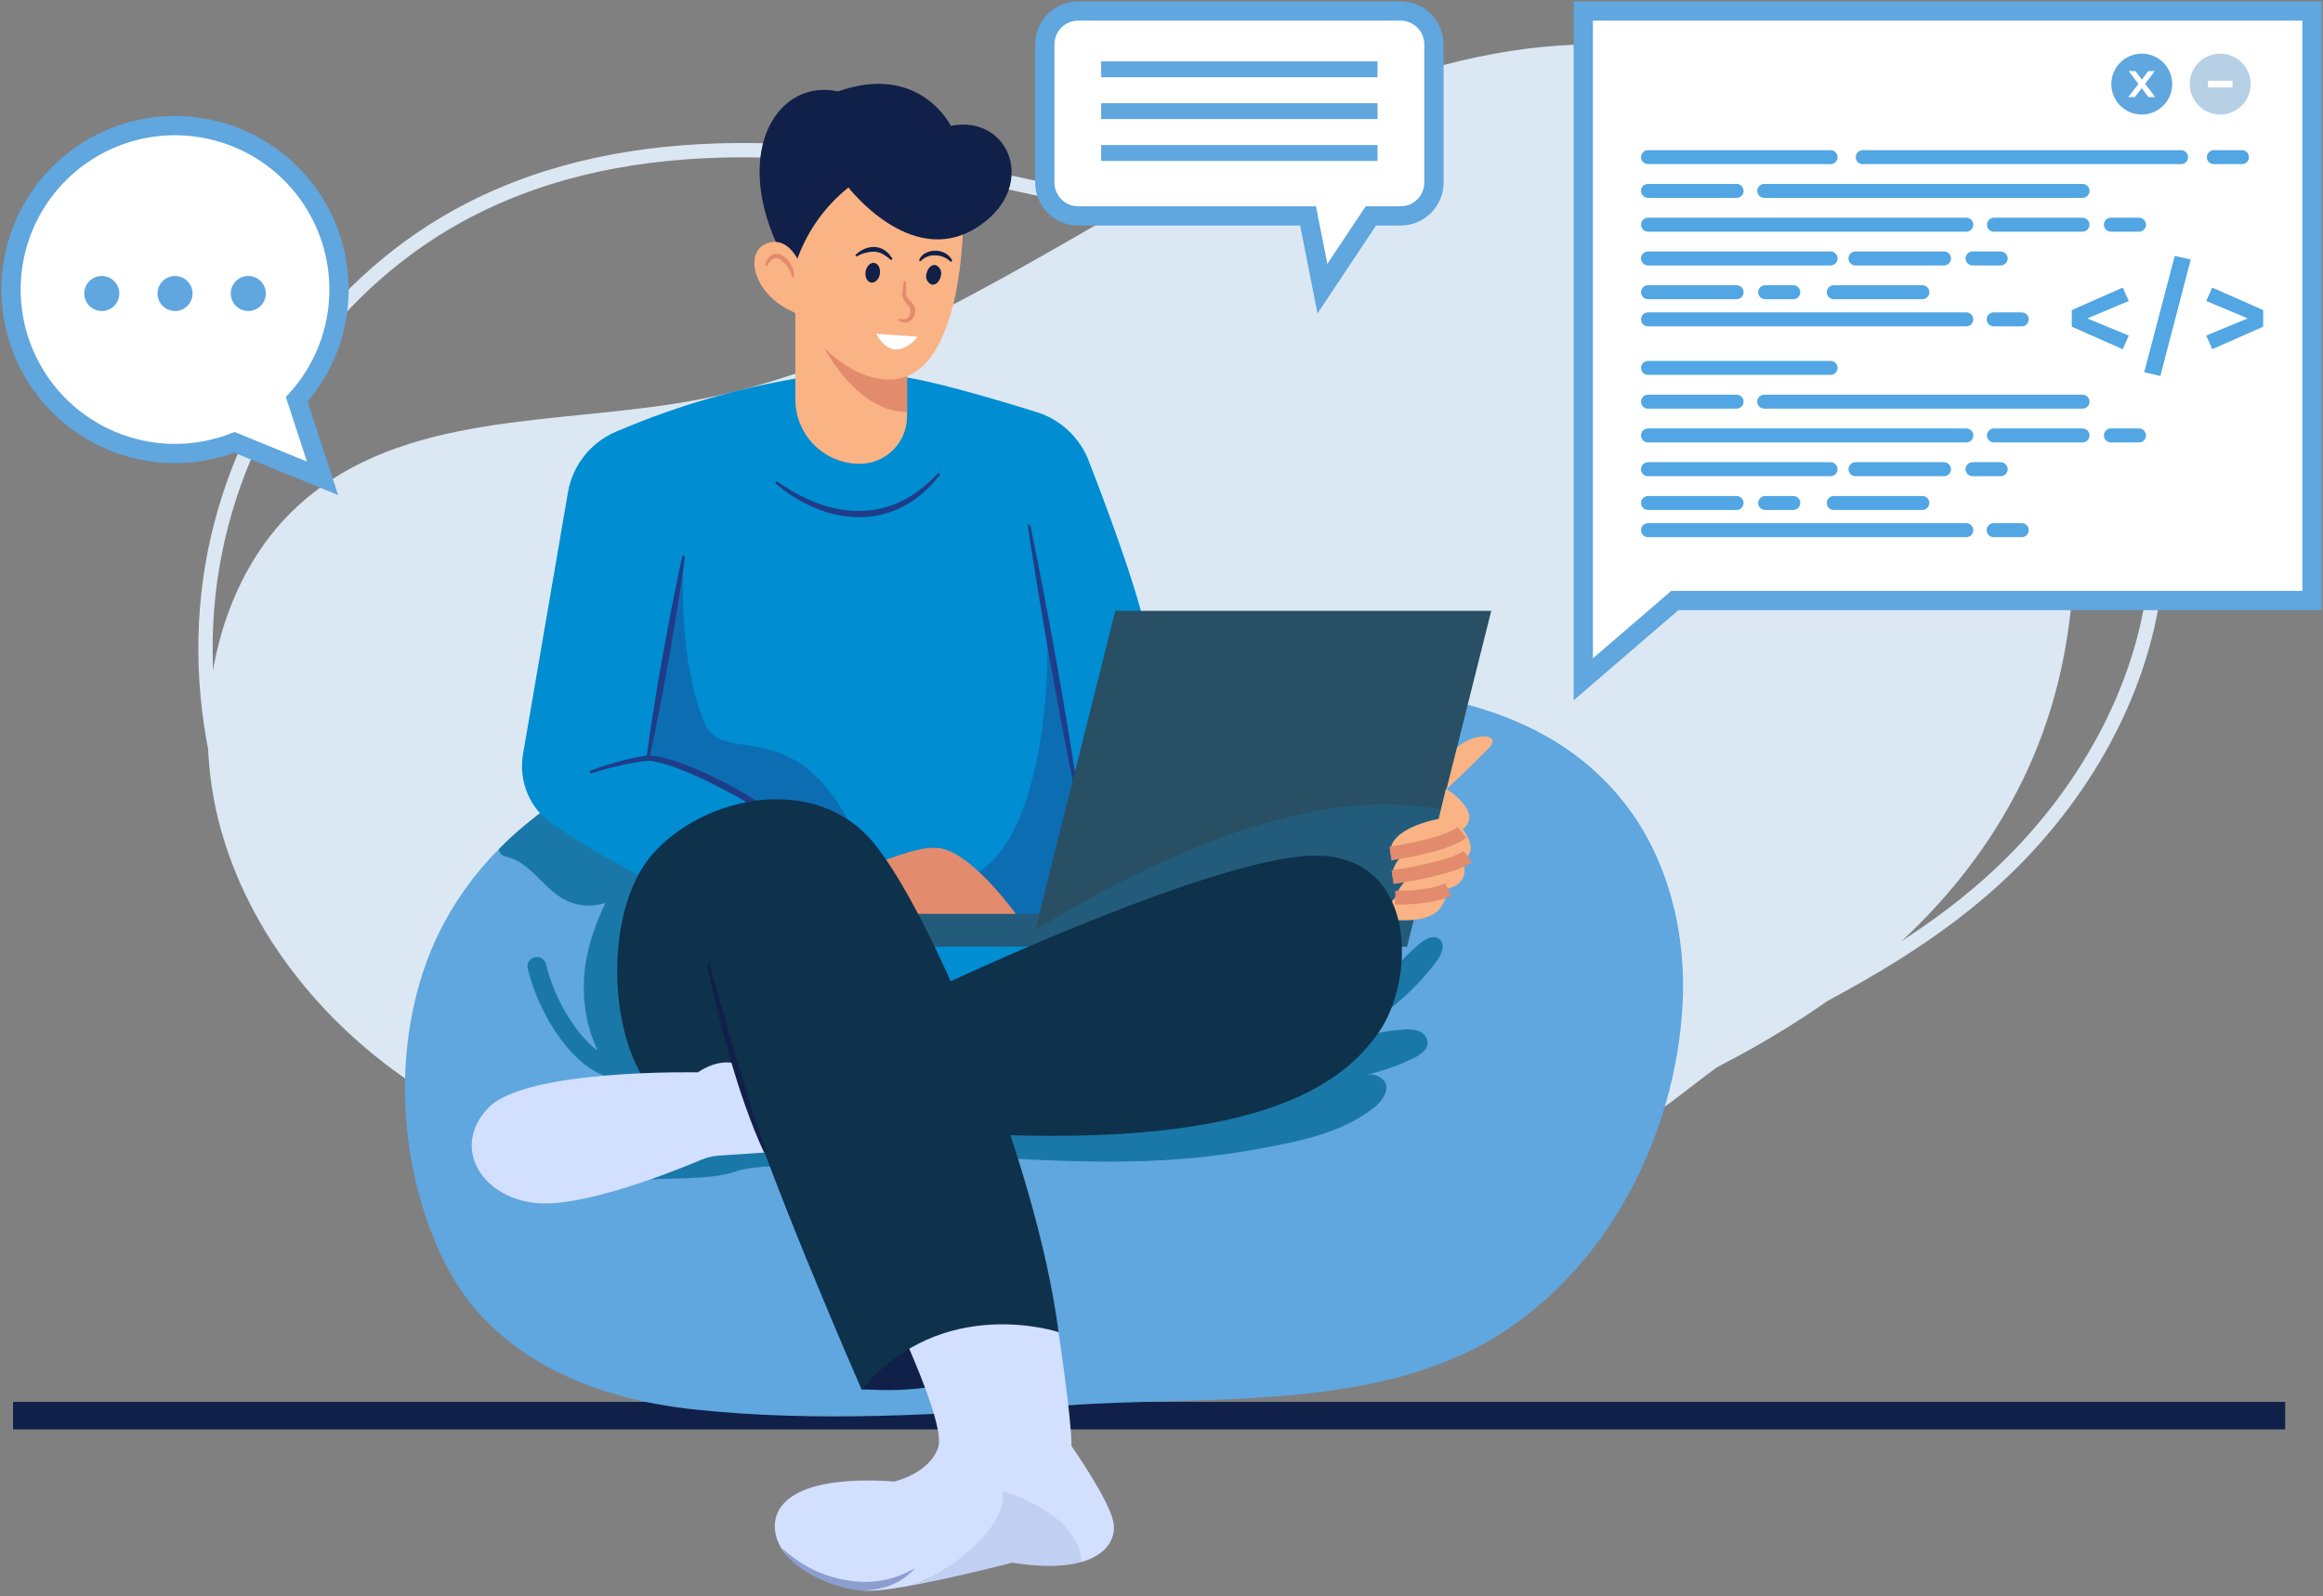 <svg width="422" height="290" viewBox="0 0 422 290" fill="none" xmlns="http://www.w3.org/2000/svg">
<rect x="0" y="0" width="422" height="290" fill="#808080" stroke="none"/>
<path d="M314.706 190.268C317.528 188.256 320.484 186.441 323.554 184.834C339.49 176.645 354.409 168.24 366.856 155.341C381.598 140.061 391.934 119.427 391.934 97.778C391.934 76.128 380.286 53.933 361.108 44.952C337.238 33.771 309.929 44.403 283.954 47.082C250.47 50.53 217.182 40.343 184.137 33.304C151.093 26.265 115.184 22.686 85.174 38.18C61.012 50.656 43.219 75.348 38.57 102.856C33.921 130.364 42.522 160.036 61.103 180.578C87.911 210.215 130.079 218.196 169.179 220.086C197.989 221.48 226.865 220.478 255.509 217.093C268.417 215.566 280.499 212.94 291.897 206.52C300.093 201.899 307.09 195.612 314.706 190.268Z" stroke="#DBE8F3" stroke-width="2.596" stroke-miterlimit="10"/>
<path d="M137.273 217.433C117.145 215.053 96.891 210.19 79.106 199.531C61.321 188.873 46.14 171.859 40.216 151.046C34.292 130.233 38.973 105.702 54.218 91.821C73.192 74.546 101.302 77.297 126.006 72.765C157.853 66.927 185.789 48.02 214.359 32.215C242.929 16.409 275.091 3.144 307.025 9.833C332.737 15.22 355.912 34.093 367.729 59.27C379.545 84.447 379.722 115.332 368.193 140.165C351.557 175.994 314.824 195.202 279.256 207.714C253.071 216.929 226.14 223.866 198.762 228.45C188.714 230.132 178.457 231.493 168.335 229.901C158.213 228.308 148.105 223.422 141.841 214.661L137.273 217.433Z" fill="#DBE8F3"/>
<path d="M2.372 257.227L415.126 257.227" stroke="#102048" stroke-width="5" stroke-miterlimit="10"/>
<path d="M305.637 182.992C304.241 206.027 292.63 229.045 273.596 241.712C250.907 256.814 219.183 253.471 193.344 255.395C171.007 257.057 148.5 258.488 126.154 256.11C107.846 254.158 89.38 246.905 80.634 229.13C71.872 211.316 70.924 187.646 79.686 169.616C82.467 163.943 86.159 158.765 90.616 154.288C91.332 153.556 92.079 152.841 92.829 152.143C93.34 151.671 93.857 151.202 94.384 150.752C95.19 150.054 96.019 149.372 96.859 148.709C97.137 148.494 97.415 148.277 97.695 148.062C97.975 147.847 98.257 147.637 98.54 147.427C98.823 147.217 99.108 147.009 99.397 146.8L100.044 146.34C100.401 146.084 100.764 145.835 101.134 145.591C104.395 143.395 107.821 141.457 111.382 139.791C114.809 138.176 118.343 136.802 121.96 135.677C133.713 132.028 145.989 130.735 158.116 129.14C183.852 125.764 210.049 124.611 235.994 124.629C257.162 124.634 280.997 127.801 295.151 145.973C303.151 156.234 306.438 169.872 305.637 182.992Z" fill="#60A6DF"/>
<path d="M262.065 144.089C262.065 144.089 267.525 138.961 270.418 135.992C273.312 133.023 266.999 132.927 263.887 136.626C262.99 137.622 262.353 138.825 262.035 140.128C261.717 141.431 261.727 142.792 262.065 144.089Z" fill="#F9B384"/>
<path d="M111.391 139.797C107.83 141.462 104.404 143.401 101.142 145.596C100.774 145.84 100.411 146.09 100.053 146.346L99.406 146.805C99.116 147.014 98.832 147.223 98.549 147.432C98.266 147.641 97.981 147.85 97.704 148.068C97.425 148.285 97.141 148.499 96.868 148.714C96.039 149.373 95.226 150.048 94.428 150.741L94.393 150.757C93.865 151.211 93.348 151.677 92.838 152.147C92.084 152.845 91.34 153.56 90.625 154.292C90.644 154.599 90.761 154.892 90.959 155.128C91.156 155.364 91.424 155.531 91.722 155.605C95.981 156.467 98.115 160.531 101.545 162.841C102.758 163.691 104.155 164.242 105.622 164.451C107.089 164.66 108.584 164.521 109.987 164.044C106.883 170.618 105.171 177.138 106.511 184.496C106.923 186.722 107.622 188.885 108.59 190.932C104.6 187.97 100.758 181.623 99.178 175.187C99.07 174.748 98.793 174.371 98.406 174.137C98.02 173.903 97.557 173.832 97.118 173.939C96.68 174.047 96.302 174.325 96.068 174.711C95.834 175.097 95.763 175.56 95.871 175.999C97.827 183.967 102.808 191.623 107.982 194.617C109.13 195.295 110.391 195.76 111.704 195.992C112.727 197.308 113.875 198.523 115.13 199.62L122.78 201.759L129.023 161.466L111.391 139.797Z" fill="#1978A7"/>
<path d="M133.562 166.854C121.894 162.434 110.766 156.706 100.389 149.78C98.367 148.392 96.786 146.453 95.833 144.194C94.88 141.934 94.596 139.448 95.013 137.032L103.17 89.487C103.58 87.076 104.585 84.806 106.095 82.884C107.605 80.961 109.572 79.446 111.817 78.477C123.657 73.388 136.123 69.9 148.885 68.105C153.661 67.815 158.453 67.91 163.214 68.389C168.499 68.912 180.599 72.476 188.293 74.868C190.437 75.533 192.404 76.674 194.045 78.206C195.687 79.738 196.961 81.621 197.772 83.715C200.997 92.027 206.237 106.065 207.909 113.651C213.678 139.851 212.732 137.912 212.732 137.912L218.688 178.205L155.408 181.749L139.235 174.372L133.562 166.854Z" fill="#008DD1"/>
<path d="M172.722 22.851C172.722 22.851 167.118 11.357 152.222 16.609C141.439 14.268 133.21 27.036 141.156 44.417L156.123 47.893L172.722 22.851Z" fill="#102048"/>
<path d="M164.778 55.34V75.664C164.777 77.948 163.869 80.139 162.254 81.754C160.638 83.37 158.448 84.278 156.163 84.279C153.067 84.278 150.099 83.048 147.909 80.859C145.72 78.67 144.491 75.701 144.49 72.606V55.34H164.778Z" fill="#F9B384"/>
<path d="M164.776 63.775V74.864C155.735 74.909 149.737 63.219 149.737 63.219L164.776 63.775Z" fill="#E28B6D"/>
<path d="M173.72 52.779C173.211 55.605 172.392 58.366 171.28 61.013C169.328 65.468 166.348 68.862 161.797 68.955C151.145 69.182 142.928 54.626 142.928 54.626L144.63 34.763L152.717 25.684L174.991 39.446C174.965 43.919 174.539 48.381 173.72 52.779Z" fill="#F9B384"/>
<path d="M144.274 48.815C145.957 42.996 149.401 37.841 154.134 34.06C154.134 34.06 165.271 48.603 177.047 41.584C188.822 34.565 183.715 20.728 172.72 22.857L160.093 21.438L144.273 26.474L141.577 38.888L144.274 48.815Z" fill="#102048"/>
<path opacity="0.4" d="M155.457 151.826C144.726 128.641 131.201 139.705 127.89 131.194C123.252 119.266 124.128 105.772 124.108 101.684L117.645 138.075C117.645 138.075 132.074 139.447 137.409 148.135L155.457 151.826Z" fill="#1F3C88"/>
<path d="M124.436 101.068C124.034 104.181 123.56 107.282 123.07 110.379C122.579 113.477 122.032 116.565 121.518 119.659C120.979 122.748 120.409 125.832 119.808 128.909L118.884 133.523C118.549 135.056 118.238 136.593 117.879 138.121L117.41 138.038C117.598 136.479 117.828 134.928 118.045 133.374L118.76 128.724C119.248 125.626 119.77 122.534 120.328 119.448C120.907 116.365 121.438 113.275 122.055 110.2C122.671 107.124 123.276 104.047 123.967 100.984L124.436 101.068Z" fill="#1F3C88"/>
<path d="M187.128 95.309C187.987 99.353 188.78 103.407 189.556 107.464C190.333 111.522 191.059 115.59 191.813 119.652C192.534 123.72 193.237 127.791 193.923 131.865L194.914 137.983C195.22 140.027 195.547 142.067 195.829 144.115L195.392 144.193C194.95 142.174 194.556 140.146 194.132 138.123L192.947 132.04C192.181 127.98 191.434 123.916 190.707 119.85C190.011 115.775 189.273 111.713 188.617 107.635C187.961 103.556 187.287 99.484 186.695 95.388L187.128 95.309Z" fill="#1F3C88"/>
<path opacity="0.4" d="M190.119 114.078C190.876 121.455 189.741 159.667 171.959 160.236L172.148 168.558L200.145 166.856L190.119 114.078Z" fill="#1F3C88"/>
<path d="M153.571 159.192C166.198 153.801 168.612 154.002 170.312 154.085C176.13 154.369 184.5 166.002 184.5 166.002L184.358 168.13H152.437L153.571 159.192Z" fill="#E28B6D"/>
<path d="M202.136 166.051H162.837V172.009H202.136V166.051Z" fill="#235C7A"/>
<path d="M255.581 172.017H187.292L202.615 110.992H270.904L255.581 172.017Z" fill="#284F63"/>
<path d="M261.764 147.056C255.007 146.047 233.158 141.506 188.136 168.936L187.091 172.719L255.569 172.015L261.764 147.056Z" fill="#235C7A"/>
<path d="M263.061 160.615C262.636 163.489 262.494 167.709 253.591 167.177L250.966 165.829L253.449 163.099L258.805 160.367L263.061 160.615Z" fill="#F9B384"/>
<path d="M263.902 152.859C263.902 152.859 268.773 159.225 263.878 161.183C260.554 162.476 257.016 163.126 253.45 163.099C255.72 156.714 263.098 157.143 263.098 157.143L263.902 152.859Z" fill="#F9B384"/>
<path d="M264.043 148.742C264.043 148.742 270.758 154.985 264.515 156.735C255.699 159.206 252.976 159.383 252.976 159.383C252.502 154.7 261.251 151.674 261.251 151.674L264.043 148.742Z" fill="#F9B384"/>
<path d="M262.669 143.305C262.669 143.305 271.844 148.885 263.236 152.006C254.629 155.127 252.596 155.08 252.596 155.08C252.122 150.398 261.345 148.791 261.345 148.791L262.669 143.305Z" fill="#F9B384"/>
<path d="M252.596 155.081C252.596 155.081 262.598 153.662 265.577 151.25" stroke="#E28B6D" stroke-width="2.5" stroke-miterlimit="10"/>
<path d="M252.978 159.384C252.978 159.384 263.382 157.921 266.644 155.648" stroke="#E28B6D" stroke-width="2.5" stroke-miterlimit="10"/>
<path d="M253.45 163.096C253.45 163.096 259.622 163.305 263.098 161.605" stroke="#E28B6D" stroke-width="2.5" stroke-miterlimit="10"/>
<path d="M156.547 252.546C157.592 251.979 174.046 255.577 192.3 242.048L168.749 235.332L156.547 252.546Z" fill="#102048"/>
<path d="M261.118 174.428C261.901 173.31 262.581 171.664 261.59 170.722C260.563 169.734 258.882 170.603 257.804 171.534C255.919 173.164 254.172 174.946 252.579 176.863L212.824 184.261L158.344 197.501L167.711 209.457C194.951 211.443 210.466 211.955 227.512 208.946C236.201 207.412 243.968 205.832 249.762 201.109C251.141 199.98 252.446 198.084 251.55 196.547C251.19 196.071 250.71 195.701 250.159 195.472C249.608 195.244 249.006 195.166 248.415 195.247C251.325 194.562 254.15 193.555 256.837 192.245C258.035 191.666 259.368 190.758 259.345 189.43C259.299 188.955 259.117 188.505 258.82 188.132C258.524 187.759 258.125 187.48 257.673 187.329C256.766 187.042 255.806 186.958 254.862 187.083C251.224 187.357 247.643 188.148 244.227 189.432C250.433 185.097 256.749 180.604 261.118 174.428ZM244.139 189.486C244.139 189.475 244.144 189.469 244.156 189.458C244.176 189.453 244.194 189.446 244.212 189.436C244.19 189.456 244.162 189.473 244.139 189.486Z" fill="#1978A7"/>
<path d="M169.884 179.62C169.884 179.62 222.945 154.367 240.255 155.502C257.564 156.637 256.996 178.202 250.47 187.566C243.944 196.93 228.621 209.415 172.154 205.726L169.884 179.62Z" fill="#0E314C"/>
<path d="M196.436 283.827C193.565 284.638 189.491 284.837 183.883 283.946C183.883 283.946 176.619 285.827 169.468 287.312C164.627 288.316 159.843 289.133 157.397 289.054C157.188 289.048 156.979 289.037 156.762 289.019C152.069 288.685 146.156 286.239 143.016 282.743C143.012 282.732 143.004 282.722 142.994 282.715C142.16 281.819 141.524 280.757 141.126 279.599C139.424 274.299 143.022 267.868 162.504 269.191C162.504 269.191 168.933 267.681 170.445 262.949C171.957 258.216 160.797 235.521 160.797 235.521L176.688 224.738L192.294 242.047C192.294 242.047 194.661 257.653 194.661 262.761C194.661 262.761 201.279 272.221 202.225 276.381C202.838 279.037 201.51 282.391 196.436 283.827Z" fill="#D3DFFF"/>
<path d="M107.097 140.099C108.917 139.399 110.771 138.833 112.646 138.312C113.587 138.056 114.527 137.816 115.492 137.628C115.972 137.53 116.459 137.448 116.955 137.38C117.202 137.347 117.448 137.322 117.705 137.301C117.97 137.287 118.236 137.292 118.5 137.316C120.465 137.584 122.387 138.099 124.222 138.849C126.049 139.545 127.836 140.324 129.591 141.168C131.347 142.013 133.065 142.928 134.75 143.901C136.436 144.874 138.094 145.897 139.703 146.99C142.946 149.155 145.941 151.668 148.635 154.486L148.299 154.824C146.872 153.533 145.387 152.314 143.843 151.166C142.311 150.008 140.725 148.923 139.103 147.893C135.874 145.813 132.524 143.925 129.072 142.238C127.352 141.387 125.6 140.6 123.82 139.897C122.081 139.161 120.267 138.617 118.409 138.275C118.193 138.246 117.975 138.234 117.757 138.237C117.533 138.249 117.296 138.266 117.064 138.29C116.597 138.342 116.124 138.408 115.657 138.49C114.716 138.654 113.776 138.844 112.836 139.055C110.962 139.482 109.094 139.978 107.26 140.545L107.097 140.099Z" fill="#1F3C88"/>
<path d="M116.538 214.382C122.923 213.956 129.197 214.413 133.753 212.82C138.623 211.118 151.345 212.253 151.345 212.253L144.344 202.18L115.969 209.274L116.538 214.382Z" fill="#1978A7"/>
<path d="M116.824 195.795C110.297 185.296 110.297 164.583 118.526 155.219C127.931 144.517 148.036 140.464 158.535 152.949C169.033 165.434 188.328 211.118 192.301 242.048C192.301 242.048 171.02 234.953 156.548 252.546C156.548 252.546 137.537 209.132 133.56 193.242L122.777 201.754L116.824 195.795Z" fill="#0E314C"/>
<path d="M133.563 193.246C133.563 193.246 130.726 192.201 126.753 194.854C126.753 194.854 95.73 194.193 88.822 201.192C81.913 208.191 87.213 217.554 97.334 218.595C105.828 219.468 122.316 212.879 127.397 210.739C128.428 210.304 129.525 210.044 130.642 209.97L139.045 209.421L133.563 193.246Z" fill="#D3DFFF"/>
<path d="M145.951 49.395C145.951 49.395 143.87 42.498 139.292 44.222C134.714 45.946 137.152 54.923 146.189 57.42L145.951 49.395Z" fill="#F9B384"/>
<path d="M141.08 87.42C143.313 89.028 145.739 90.35 148.3 91.356C150.828 92.357 153.523 92.865 156.242 92.854C158.946 92.818 161.605 92.158 164.012 90.925L164.918 90.464C165.215 90.3 165.486 90.094 165.774 89.912C166.355 89.557 166.909 89.157 167.429 88.716L168.226 88.069L168.626 87.745C168.756 87.633 168.871 87.506 168.995 87.387C169.483 86.899 169.975 86.416 170.47 85.938L170.809 86.224C170.363 86.764 169.908 87.3 169.446 87.833C169.329 87.965 169.22 88.105 169.096 88.23L168.711 88.595L167.94 89.326C167.42 89.81 166.865 90.253 166.277 90.652C165.987 90.861 165.711 91.085 165.408 91.272L164.478 91.803C161.965 93.212 159.136 93.961 156.254 93.98C153.393 93.974 150.564 93.384 147.939 92.246C145.343 91.133 142.936 89.623 140.803 87.771L141.08 87.42Z" fill="#1F3C88"/>
<path d="M128.862 175.125L131.321 183.728C132.157 186.59 132.94 189.466 133.813 192.314C134.669 195.168 135.521 198.022 136.418 200.86C136.868 202.279 137.311 203.701 137.803 205.106C138.043 205.809 138.261 206.524 138.514 207.222C138.768 207.92 139.016 208.623 139.256 209.329L138.847 209.501C138.213 208.144 137.618 206.77 137.059 205.379C136.501 203.989 135.993 202.582 135.479 201.175C134.47 198.354 133.579 195.5 132.735 192.632C131.916 189.756 131.107 186.879 130.395 183.976C129.684 181.073 128.997 178.165 128.431 175.227L128.862 175.125Z" fill="#102048"/>
<path opacity="0.1" d="M196.438 283.827C193.567 284.639 189.493 284.837 183.885 283.946C183.885 283.946 171.869 287.021 164.281 288.23C172.085 286.67 183.434 277.022 182.157 270.922C193.361 274.607 196.417 280.211 196.438 283.827Z" fill="#1F3C88"/>
<path opacity="0.4" d="M166.258 284.897C164.722 286.676 162.671 287.934 160.389 288.495C159.203 288.809 157.984 288.986 156.757 289.023C152.064 288.688 146.151 286.242 143.012 282.746C143.008 282.734 142.999 282.724 142.989 282.717C142.653 282.266 142.346 281.794 142.069 281.305C143.689 282.828 145.523 284.107 147.511 285.101C148.484 285.585 149.491 285.994 150.525 286.327C151.03 286.52 151.557 286.633 152.08 286.78C152.603 286.916 153.134 287.021 153.669 287.094C157.992 287.968 162.486 287.184 166.258 284.897Z" fill="#1F3C88"/>
<path d="M143.899 50.371C143.772 49.752 143.52 49.165 143.159 48.646C142.826 48.125 142.401 47.667 141.906 47.296C141.713 47.12 141.475 47.002 141.219 46.954C140.962 46.907 140.698 46.933 140.455 47.029C139.953 47.369 139.555 47.843 139.306 48.396L138.992 48.292C139.039 47.919 139.159 47.558 139.346 47.232C139.533 46.905 139.783 46.619 140.081 46.39C140.445 46.15 140.888 46.059 141.317 46.136C141.71 46.211 142.082 46.374 142.403 46.613C142.99 47.054 143.465 47.626 143.791 48.285C144.145 48.923 144.3 49.653 144.234 50.38L143.899 50.371Z" fill="#E28B6D"/>
<path d="M170.895 50.199C170.696 51.178 169.955 51.854 169.248 51.709C168.863 51.553 168.552 51.255 168.38 50.876C168.208 50.497 168.188 50.067 168.324 49.674C168.523 48.695 169.264 48.019 169.971 48.164C170.356 48.32 170.667 48.618 170.839 48.997C171.011 49.375 171.031 49.806 170.895 50.199Z" fill="#102048"/>
<path d="M159.838 49.77C159.999 48.784 159.549 47.89 158.834 47.774C158.118 47.657 157.408 48.362 157.247 49.348C157.086 50.334 157.536 51.227 158.251 51.344C158.967 51.461 159.677 50.756 159.838 49.77Z" fill="#102048"/>
<path d="M164.535 51.101C164.602 51.906 164.64 52.708 164.64 53.492C164.682 53.808 164.83 54.101 165.058 54.323C165.355 54.619 165.63 54.936 165.882 55.271C166.023 55.479 166.123 55.713 166.176 55.959C166.228 56.196 166.244 56.439 166.224 56.681C166.188 57.163 166.006 57.624 165.701 58C165.541 58.194 165.343 58.353 165.118 58.467C164.891 58.571 164.644 58.623 164.394 58.619C163.943 58.592 163.51 58.434 163.146 58.166L163.302 57.873C163.638 58.008 164.001 58.059 164.361 58.023C164.513 58.003 164.659 57.95 164.789 57.867C164.918 57.783 165.027 57.673 165.109 57.543C165.285 57.276 165.384 56.966 165.395 56.647C165.406 56.327 165.329 56.011 165.172 55.733C164.996 55.453 164.707 55.19 164.432 54.844C164.103 54.475 163.917 54 163.909 53.506C163.971 52.682 164.069 51.874 164.196 51.07L164.535 51.101Z" fill="#E28B6D"/>
<path d="M155.384 46.348C155.844 45.889 156.384 45.518 156.977 45.254C157.596 44.971 158.273 44.842 158.952 44.877C159.643 44.921 160.306 45.164 160.862 45.577C161.389 45.971 161.825 46.476 162.138 47.054L161.876 47.263C161.438 46.868 160.964 46.515 160.459 46.21C159.979 45.934 159.444 45.769 158.892 45.726C157.727 45.727 156.584 46.036 155.578 46.622L155.384 46.348Z" fill="#102048"/>
<path d="M166.934 47.32C167.152 46.72 167.599 46.23 168.177 45.957C168.737 45.673 169.359 45.534 169.987 45.552C170.616 45.562 171.232 45.731 171.778 46.044C172.323 46.353 172.753 46.83 173.004 47.403L172.725 47.585C171.993 46.848 171.003 46.425 169.965 46.404C169.458 46.363 168.949 46.438 168.475 46.623C168.002 46.809 167.577 47.099 167.232 47.473L166.934 47.32Z" fill="#102048"/>
<path d="M159.186 60.648L166.709 61.184C166.709 61.184 162.514 66.754 159.186 60.648Z" fill="white"/>
<path d="M53.912 72.575C58.804 67.153 61.535 60.124 61.586 52.822C61.637 45.519 59.005 38.453 54.188 32.964C49.372 27.475 42.707 23.946 35.46 23.047C28.213 22.148 20.889 23.942 14.877 28.089C8.866 32.235 4.587 38.444 2.852 45.538C1.118 52.632 2.049 60.115 5.47 66.567C8.89 73.019 14.56 77.991 21.404 80.537C28.248 83.084 35.789 83.028 42.595 80.38L58.59 86.909L53.912 72.575Z" fill="white" stroke="#60A6DF" stroke-width="3.5" stroke-miterlimit="10"/>
<path d="M18.494 56.512C20.252 56.512 21.676 55.088 21.676 53.33C21.676 51.573 20.252 50.148 18.494 50.148C16.737 50.148 15.312 51.573 15.312 53.33C15.312 55.088 16.737 56.512 18.494 56.512Z" fill="#60A6DF"/>
<path d="M31.798 56.512C33.555 56.512 34.98 55.088 34.98 53.33C34.98 51.573 33.555 50.148 31.798 50.148C30.041 50.148 28.616 51.573 28.616 53.33C28.616 55.088 30.041 56.512 31.798 56.512Z" fill="#60A6DF"/>
<path d="M45.106 56.512C46.863 56.512 48.288 55.088 48.288 53.33C48.288 51.573 46.863 50.148 45.106 50.148C43.348 50.148 41.924 51.573 41.924 53.33C41.924 55.088 43.348 56.512 45.106 56.512Z" fill="#60A6DF"/>
<path d="M195.843 2H254.447C256.048 2.005 257.582 2.643 258.714 3.775C259.847 4.907 260.485 6.442 260.489 8.043V33.191C260.485 34.792 259.847 36.326 258.714 37.459C257.582 38.591 256.048 39.229 254.447 39.233H249.031L240.235 52.454L237.623 39.233H195.843C194.242 39.229 192.707 38.591 191.575 37.459C190.443 36.326 189.804 34.792 189.8 33.191V8.043C189.804 6.442 190.443 4.907 191.575 3.775C192.707 2.643 194.242 2.005 195.843 2Z" fill="white" stroke="#60A6DF" stroke-width="3.5" stroke-miterlimit="10"/>
<path d="M250.244 11.152H200.044V14.036H250.244V11.152Z" fill="#60A6DF"/>
<path d="M250.244 18.754H200.044V21.638H250.244V18.754Z" fill="#60A6DF"/>
<path d="M250.244 26.359H200.044V29.243H250.244V26.359Z" fill="#60A6DF"/>
<mask id="mask0_1227_301" style="mask-type:luminance" maskUnits="userSpaceOnUse" x="287" y="2" width="134" height="122">
<path d="M287.626 2V123.436L304.252 109.121H420.007V2H287.626Z" fill="white"/>
</mask>
<g mask="url(#mask0_1227_301)">
<path d="M420.008 2H287.627V129.325H420.008V2Z" fill="white"/>
<path d="M394.461 16.552C395.163 13.578 393.321 10.598 390.347 9.896C387.373 9.194 384.393 11.036 383.691 14.01C382.989 16.984 384.831 19.964 387.805 20.666C390.779 21.368 393.759 19.526 394.461 16.552Z" fill="#60A6DF"/>
<path d="M390.279 17.64L389.068 16.006L387.848 17.64H386.631L388.468 15.246L386.71 12.922H387.938L389.096 14.467L390.254 12.922H391.447L389.68 15.227L391.525 17.639L390.279 17.64Z" fill="white"/>
<path d="M408.69 16.647C409.444 13.686 407.655 10.674 404.694 9.919C401.733 9.165 398.721 10.954 397.966 13.915C397.212 16.877 399.001 19.889 401.962 20.643C404.924 21.397 407.936 19.608 408.69 16.647Z" fill="#B6D0E6"/>
<path d="M405.559 14.676H401.104V15.89H405.559V14.676Z" fill="white"/>
</g>
<path d="M287.62 2V123.436L304.246 109.121H420.001V2H287.62Z" stroke="#60A6DF" stroke-width="3.5" stroke-miterlimit="10"/>
<path d="M332.546 27.285H299.383C299.046 27.285 298.724 27.419 298.486 27.657C298.248 27.895 298.114 28.217 298.114 28.554C298.114 28.89 298.248 29.213 298.486 29.451C298.724 29.689 299.046 29.822 299.383 29.822H332.547C332.884 29.822 333.206 29.688 333.444 29.45C333.682 29.213 333.816 28.89 333.816 28.554C333.816 28.387 333.783 28.222 333.719 28.068C333.655 27.914 333.562 27.774 333.444 27.656C333.326 27.538 333.186 27.445 333.032 27.381C332.878 27.318 332.713 27.285 332.546 27.285Z" fill="#51A6E3"/>
<path d="M349.22 51.828H333.128C332.792 51.828 332.469 51.962 332.231 52.2C331.993 52.438 331.859 52.76 331.859 53.097C331.859 53.433 331.993 53.756 332.231 53.994C332.469 54.232 332.792 54.365 333.128 54.365H349.22C349.557 54.365 349.879 54.232 350.117 53.994C350.355 53.756 350.489 53.433 350.489 53.097C350.489 52.76 350.355 52.438 350.117 52.2C349.879 51.962 349.557 51.828 349.22 51.828Z" fill="#51A6E3"/>
<path d="M396.213 27.285H338.389C338.052 27.285 337.73 27.419 337.492 27.657C337.254 27.895 337.12 28.217 337.12 28.554C337.12 28.89 337.254 29.213 337.492 29.451C337.73 29.689 338.052 29.822 338.389 29.822H396.214C396.55 29.822 396.873 29.689 397.111 29.451C397.349 29.213 397.483 28.89 397.483 28.554C397.483 28.387 397.45 28.222 397.386 28.068C397.322 27.914 397.229 27.774 397.111 27.656C396.993 27.538 396.853 27.445 396.699 27.381C396.545 27.318 396.38 27.285 396.213 27.285Z" fill="#51A6E3"/>
<path d="M332.542 45.691H299.379C299.212 45.691 299.047 45.724 298.893 45.788C298.739 45.851 298.599 45.945 298.482 46.063C298.364 46.181 298.27 46.32 298.207 46.474C298.143 46.628 298.11 46.793 298.11 46.96C298.11 47.296 298.244 47.619 298.482 47.857C298.72 48.095 299.042 48.228 299.379 48.228H332.543C332.88 48.228 333.203 48.095 333.44 47.857C333.678 47.619 333.812 47.296 333.812 46.96C333.812 46.793 333.779 46.628 333.715 46.474C333.652 46.32 333.558 46.18 333.44 46.063C333.322 45.945 333.182 45.851 333.028 45.788C332.874 45.724 332.709 45.691 332.542 45.691Z" fill="#51A6E3"/>
<path d="M315.474 33.418H299.382C299.215 33.418 299.05 33.451 298.896 33.514C298.742 33.578 298.602 33.671 298.485 33.789C298.367 33.907 298.273 34.047 298.21 34.201C298.146 34.355 298.113 34.52 298.113 34.687C298.113 34.853 298.146 35.018 298.21 35.172C298.273 35.326 298.367 35.466 298.485 35.584C298.602 35.702 298.742 35.795 298.896 35.859C299.05 35.922 299.215 35.955 299.382 35.955H315.474C315.81 35.955 316.133 35.822 316.371 35.584C316.609 35.346 316.743 35.023 316.743 34.687C316.743 34.35 316.609 34.027 316.371 33.789C316.133 33.552 315.81 33.418 315.474 33.418Z" fill="#51A6E3"/>
<path d="M378.315 39.559H362.223C361.886 39.559 361.564 39.692 361.326 39.93C361.088 40.168 360.954 40.491 360.954 40.827C360.954 41.164 361.088 41.486 361.326 41.724C361.564 41.962 361.886 42.096 362.223 42.096H378.315C378.651 42.096 378.974 41.962 379.212 41.724C379.45 41.486 379.583 41.164 379.583 40.827C379.584 40.66 379.551 40.495 379.487 40.342C379.423 40.188 379.33 40.048 379.212 39.93C379.094 39.812 378.954 39.719 378.8 39.655C378.647 39.591 378.481 39.559 378.315 39.559Z" fill="#51A6E3"/>
<path d="M353.156 45.691H337.063C336.727 45.691 336.404 45.825 336.166 46.063C335.929 46.301 335.795 46.623 335.795 46.96C335.795 47.296 335.929 47.619 336.166 47.857C336.404 48.095 336.727 48.228 337.063 48.228H353.156C353.492 48.228 353.815 48.095 354.053 47.857C354.291 47.619 354.424 47.296 354.424 46.96C354.424 46.793 354.392 46.628 354.328 46.474C354.264 46.32 354.171 46.181 354.053 46.063C353.935 45.945 353.795 45.851 353.641 45.788C353.487 45.724 353.322 45.691 353.156 45.691Z" fill="#51A6E3"/>
<path d="M357.202 39.559H299.379C299.212 39.559 299.047 39.591 298.893 39.655C298.739 39.719 298.599 39.812 298.482 39.93C298.364 40.048 298.27 40.188 298.207 40.342C298.143 40.495 298.11 40.66 298.11 40.827C298.11 41.164 298.244 41.486 298.482 41.724C298.72 41.962 299.042 42.096 299.379 42.096H357.203C357.54 42.096 357.862 41.962 358.1 41.724C358.338 41.486 358.472 41.164 358.472 40.827C358.472 40.66 358.439 40.495 358.375 40.342C358.311 40.188 358.218 40.048 358.1 39.93C357.982 39.812 357.842 39.718 357.688 39.655C357.534 39.591 357.369 39.559 357.202 39.559Z" fill="#51A6E3"/>
<path d="M378.318 33.418H320.494C320.158 33.418 319.835 33.552 319.597 33.789C319.359 34.027 319.226 34.35 319.226 34.687C319.226 35.023 319.359 35.346 319.597 35.584C319.835 35.822 320.158 35.955 320.494 35.955H378.319C378.486 35.955 378.651 35.922 378.805 35.859C378.959 35.795 379.099 35.702 379.217 35.584C379.335 35.466 379.428 35.326 379.492 35.172C379.555 35.018 379.588 34.853 379.588 34.687C379.588 34.52 379.555 34.355 379.491 34.201C379.428 34.047 379.334 33.907 379.216 33.789C379.098 33.671 378.958 33.578 378.804 33.514C378.65 33.451 378.485 33.418 378.318 33.418Z" fill="#51A6E3"/>
<path d="M407.279 27.285H402.168C401.832 27.285 401.509 27.419 401.271 27.657C401.033 27.895 400.899 28.217 400.899 28.554C400.899 28.89 401.033 29.213 401.271 29.451C401.509 29.689 401.832 29.822 402.168 29.822H407.279C407.615 29.822 407.938 29.688 408.176 29.45C408.413 29.213 408.547 28.89 408.547 28.554C408.547 28.217 408.414 27.895 408.176 27.657C407.938 27.419 407.615 27.285 407.279 27.285Z" fill="#51A6E3"/>
<path d="M388.576 39.559H383.463C383.296 39.559 383.131 39.591 382.977 39.655C382.823 39.719 382.683 39.812 382.566 39.93C382.448 40.048 382.354 40.188 382.291 40.342C382.227 40.495 382.194 40.66 382.194 40.827C382.194 41.164 382.328 41.486 382.566 41.724C382.804 41.962 383.126 42.096 383.463 42.096H388.575C388.911 42.096 389.234 41.962 389.472 41.724C389.71 41.486 389.843 41.164 389.843 40.827C389.843 40.661 389.811 40.496 389.747 40.342C389.684 40.188 389.59 40.048 389.472 39.93C389.355 39.812 389.215 39.719 389.061 39.655C388.907 39.591 388.742 39.559 388.576 39.559Z" fill="#51A6E3"/>
<path d="M357.206 56.766H299.383C299.046 56.766 298.724 56.899 298.486 57.137C298.248 57.375 298.114 57.698 298.114 58.034C298.114 58.371 298.248 58.693 298.486 58.931C298.724 59.169 299.046 59.303 299.383 59.303H357.207C357.543 59.303 357.866 59.169 358.104 58.931C358.342 58.693 358.476 58.371 358.476 58.034C358.476 57.867 358.443 57.703 358.379 57.548C358.315 57.395 358.222 57.255 358.104 57.137C357.986 57.019 357.846 56.926 357.692 56.862C357.538 56.798 357.373 56.766 357.206 56.766Z" fill="#51A6E3"/>
<path d="M367.275 56.766H362.163C361.827 56.766 361.504 56.899 361.266 57.137C361.028 57.375 360.895 57.698 360.895 58.034C360.895 58.371 361.028 58.693 361.266 58.931C361.504 59.169 361.827 59.303 362.163 59.303H367.275C367.611 59.303 367.934 59.169 368.172 58.931C368.41 58.693 368.544 58.371 368.544 58.034C368.544 57.698 368.41 57.375 368.172 57.137C367.934 56.899 367.611 56.766 367.275 56.766Z" fill="#51A6E3"/>
<path d="M363.452 45.691H358.341C358.174 45.691 358.009 45.724 357.855 45.788C357.701 45.851 357.561 45.945 357.444 46.063C357.326 46.181 357.232 46.32 357.169 46.474C357.105 46.628 357.072 46.793 357.072 46.96C357.072 47.296 357.206 47.619 357.444 47.857C357.682 48.095 358.004 48.228 358.341 48.228H363.452C363.788 48.228 364.111 48.095 364.349 47.857C364.587 47.619 364.72 47.296 364.72 46.96C364.72 46.623 364.587 46.301 364.349 46.063C364.111 45.825 363.788 45.691 363.452 45.691Z" fill="#51A6E3"/>
<path d="M315.475 51.828H299.383C299.046 51.828 298.724 51.962 298.486 52.2C298.248 52.438 298.114 52.76 298.114 53.097C298.114 53.433 298.248 53.756 298.486 53.994C298.724 54.232 299.046 54.365 299.383 54.365H315.475C315.811 54.365 316.134 54.232 316.372 53.994C316.61 53.756 316.744 53.433 316.744 53.097C316.744 52.76 316.61 52.438 316.372 52.2C316.134 51.962 315.811 51.828 315.475 51.828Z" fill="#51A6E3"/>
<path d="M325.771 51.828H320.659C320.323 51.828 320 51.962 319.762 52.2C319.524 52.438 319.391 52.76 319.391 53.097C319.391 53.433 319.524 53.756 319.762 53.994C320 54.232 320.323 54.365 320.659 54.365H325.771C326.108 54.365 326.43 54.232 326.668 53.994C326.906 53.756 327.04 53.433 327.04 53.097C327.04 52.76 326.906 52.438 326.668 52.2C326.43 51.962 326.108 51.828 325.771 51.828Z" fill="#51A6E3"/>
<path d="M332.545 65.582H299.382C299.045 65.582 298.723 65.716 298.485 65.954C298.247 66.192 298.113 66.514 298.113 66.851C298.113 67.187 298.247 67.51 298.485 67.748C298.723 67.986 299.045 68.119 299.382 68.119H332.546C332.883 68.119 333.205 67.985 333.443 67.747C333.681 67.51 333.815 67.187 333.815 66.851C333.815 66.684 333.782 66.519 333.718 66.365C333.654 66.211 333.561 66.071 333.443 65.953C333.325 65.835 333.185 65.742 333.031 65.678C332.877 65.615 332.712 65.582 332.545 65.582Z" fill="#51A6E3"/>
<path d="M349.22 90.125H333.128C332.792 90.125 332.469 90.259 332.231 90.497C331.993 90.734 331.859 91.057 331.859 91.394C331.859 91.73 331.993 92.053 332.231 92.291C332.469 92.528 332.792 92.662 333.128 92.662H349.22C349.557 92.662 349.879 92.528 350.117 92.291C350.355 92.053 350.489 91.73 350.489 91.394C350.489 91.057 350.355 90.734 350.117 90.497C349.879 90.259 349.557 90.125 349.22 90.125Z" fill="#51A6E3"/>
<path d="M332.542 83.988H299.379C299.212 83.988 299.047 84.021 298.893 84.085C298.739 84.148 298.599 84.242 298.482 84.359C298.364 84.477 298.27 84.617 298.207 84.771C298.143 84.925 298.11 85.09 298.11 85.257C298.11 85.593 298.244 85.916 298.482 86.154C298.72 86.392 299.042 86.525 299.379 86.525H332.543C332.88 86.525 333.203 86.392 333.44 86.154C333.678 85.916 333.812 85.593 333.812 85.257C333.812 85.09 333.779 84.925 333.715 84.771C333.652 84.617 333.558 84.477 333.44 84.359C333.322 84.242 333.182 84.148 333.028 84.085C332.874 84.021 332.709 83.988 332.542 83.988Z" fill="#51A6E3"/>
<path d="M315.474 71.715H299.382C299.215 71.715 299.05 71.747 298.896 71.811C298.742 71.875 298.602 71.968 298.485 72.086C298.367 72.204 298.273 72.344 298.21 72.498C298.146 72.652 298.113 72.817 298.113 72.983C298.113 73.15 298.146 73.315 298.21 73.469C298.273 73.623 298.367 73.763 298.485 73.881C298.602 73.999 298.742 74.092 298.896 74.156C299.05 74.219 299.215 74.252 299.382 74.252H315.474C315.81 74.252 316.133 74.118 316.371 73.88C316.609 73.642 316.743 73.32 316.743 72.983C316.743 72.647 316.609 72.324 316.371 72.086C316.133 71.849 315.81 71.715 315.474 71.715Z" fill="#51A6E3"/>
<path d="M378.315 77.856H362.223C361.886 77.856 361.564 77.989 361.326 78.227C361.088 78.465 360.954 78.788 360.954 79.124C360.954 79.46 361.088 79.783 361.326 80.021C361.564 80.259 361.886 80.393 362.223 80.393H378.315C378.651 80.393 378.974 80.259 379.212 80.021C379.45 79.783 379.583 79.46 379.583 79.124C379.584 78.957 379.551 78.792 379.487 78.638C379.423 78.484 379.33 78.344 379.212 78.227C379.094 78.109 378.954 78.015 378.8 77.952C378.647 77.888 378.481 77.855 378.315 77.856Z" fill="#51A6E3"/>
<path d="M353.156 83.988H337.063C336.727 83.988 336.404 84.122 336.166 84.36C335.929 84.598 335.795 84.92 335.795 85.257C335.795 85.593 335.929 85.916 336.166 86.154C336.404 86.392 336.727 86.525 337.063 86.525H353.156C353.492 86.525 353.815 86.392 354.053 86.154C354.291 85.916 354.424 85.593 354.424 85.257C354.424 85.09 354.392 84.925 354.328 84.771C354.264 84.617 354.171 84.477 354.053 84.359C353.935 84.242 353.795 84.148 353.641 84.085C353.487 84.021 353.322 83.988 353.156 83.988Z" fill="#51A6E3"/>
<path d="M357.202 77.856H299.379C299.212 77.855 299.047 77.888 298.893 77.952C298.739 78.015 298.599 78.109 298.482 78.227C298.364 78.344 298.27 78.484 298.207 78.638C298.143 78.792 298.11 78.957 298.11 79.124C298.11 79.46 298.244 79.783 298.482 80.021C298.72 80.259 299.042 80.393 299.379 80.393H357.203C357.54 80.393 357.862 80.259 358.1 80.021C358.338 79.783 358.472 79.46 358.472 79.124C358.472 78.957 358.439 78.792 358.375 78.638C358.311 78.484 358.218 78.344 358.1 78.227C357.982 78.109 357.842 78.015 357.688 77.952C357.534 77.888 357.369 77.855 357.202 77.856Z" fill="#51A6E3"/>
<path d="M378.318 71.715H320.494C320.158 71.715 319.835 71.849 319.597 72.086C319.359 72.324 319.226 72.647 319.226 72.983C319.226 73.32 319.359 73.642 319.597 73.88C319.835 74.118 320.158 74.252 320.494 74.252H378.319C378.486 74.252 378.651 74.219 378.805 74.156C378.959 74.092 379.099 73.999 379.217 73.881C379.335 73.763 379.428 73.623 379.492 73.469C379.555 73.315 379.588 73.15 379.588 72.983C379.588 72.817 379.555 72.652 379.491 72.498C379.428 72.344 379.334 72.204 379.216 72.086C379.098 71.968 378.958 71.875 378.804 71.811C378.65 71.747 378.485 71.715 378.318 71.715Z" fill="#51A6E3"/>
<path d="M388.576 77.856H383.463C383.296 77.855 383.131 77.888 382.977 77.952C382.823 78.015 382.683 78.109 382.566 78.227C382.448 78.344 382.354 78.484 382.291 78.638C382.227 78.792 382.194 78.957 382.194 79.124C382.194 79.46 382.328 79.783 382.566 80.021C382.804 80.259 383.126 80.393 383.463 80.393H388.575C388.911 80.393 389.234 80.259 389.472 80.021C389.71 79.783 389.843 79.46 389.843 79.124C389.843 78.957 389.811 78.793 389.747 78.639C389.684 78.485 389.59 78.345 389.472 78.227C389.355 78.109 389.215 78.016 389.061 77.952C388.907 77.888 388.742 77.856 388.576 77.856Z" fill="#51A6E3"/>
<path d="M357.205 95.062H299.382C299.045 95.062 298.723 95.196 298.485 95.434C298.247 95.672 298.113 95.995 298.113 96.331C298.113 96.668 298.247 96.99 298.485 97.228C298.723 97.466 299.045 97.6 299.382 97.6H357.206C357.543 97.6 357.865 97.466 358.103 97.228C358.341 96.99 358.475 96.668 358.475 96.331C358.475 96.164 358.442 95.999 358.378 95.845C358.314 95.691 358.221 95.552 358.103 95.434C357.985 95.316 357.845 95.222 357.691 95.159C357.537 95.095 357.372 95.062 357.205 95.062Z" fill="#51A6E3"/>
<path d="M367.274 95.062H362.162C361.826 95.062 361.503 95.196 361.265 95.434C361.027 95.672 360.894 95.995 360.894 96.331C360.894 96.668 361.027 96.99 361.265 97.228C361.503 97.466 361.826 97.6 362.162 97.6H367.274C367.61 97.6 367.933 97.466 368.171 97.228C368.409 96.99 368.543 96.668 368.543 96.331C368.543 95.995 368.409 95.672 368.171 95.434C367.933 95.196 367.61 95.062 367.274 95.062Z" fill="#51A6E3"/>
<path d="M363.452 83.988H358.341C358.174 83.988 358.009 84.021 357.855 84.085C357.701 84.148 357.561 84.242 357.444 84.359C357.326 84.477 357.232 84.617 357.169 84.771C357.105 84.925 357.072 85.09 357.072 85.257C357.072 85.593 357.206 85.916 357.444 86.154C357.682 86.392 358.004 86.525 358.341 86.525H363.452C363.788 86.525 364.111 86.392 364.349 86.154C364.587 85.916 364.72 85.593 364.72 85.257C364.72 84.92 364.587 84.598 364.349 84.36C364.111 84.122 363.788 83.988 363.452 83.988Z" fill="#51A6E3"/>
<path d="M315.474 90.125H299.382C299.045 90.125 298.723 90.259 298.485 90.497C298.247 90.734 298.113 91.057 298.113 91.394C298.113 91.73 298.247 92.053 298.485 92.291C298.723 92.528 299.045 92.662 299.382 92.662H315.474C315.81 92.662 316.133 92.528 316.371 92.291C316.609 92.053 316.743 91.73 316.743 91.394C316.743 91.057 316.609 90.734 316.371 90.497C316.133 90.259 315.81 90.125 315.474 90.125Z" fill="#51A6E3"/>
<path d="M325.77 90.125H320.658C320.322 90.125 319.999 90.259 319.761 90.497C319.523 90.734 319.39 91.057 319.39 91.394C319.39 91.73 319.523 92.053 319.761 92.291C319.999 92.528 320.322 92.662 320.658 92.662H325.77C326.107 92.662 326.429 92.528 326.667 92.291C326.905 92.053 327.039 91.73 327.039 91.394C327.039 91.057 326.905 90.734 326.667 90.497C326.429 90.259 326.107 90.125 325.77 90.125Z" fill="#51A6E3"/>
<path d="M386.709 54.691L379.176 57.856L386.709 60.973L385.623 63.452L376.366 59.367V56.343L385.623 52.258L386.709 54.691Z" fill="#51A6E3"/>
<path d="M397.974 47.157L392.448 68.315L389.522 67.629L395.071 46.496L397.974 47.157Z" fill="#51A6E3"/>
<path d="M411.133 56.34V59.362L401.877 63.448L400.791 60.968L408.324 57.851L400.788 54.691L401.874 52.258L411.133 56.34Z" fill="#51A6E3"/>
</svg>
